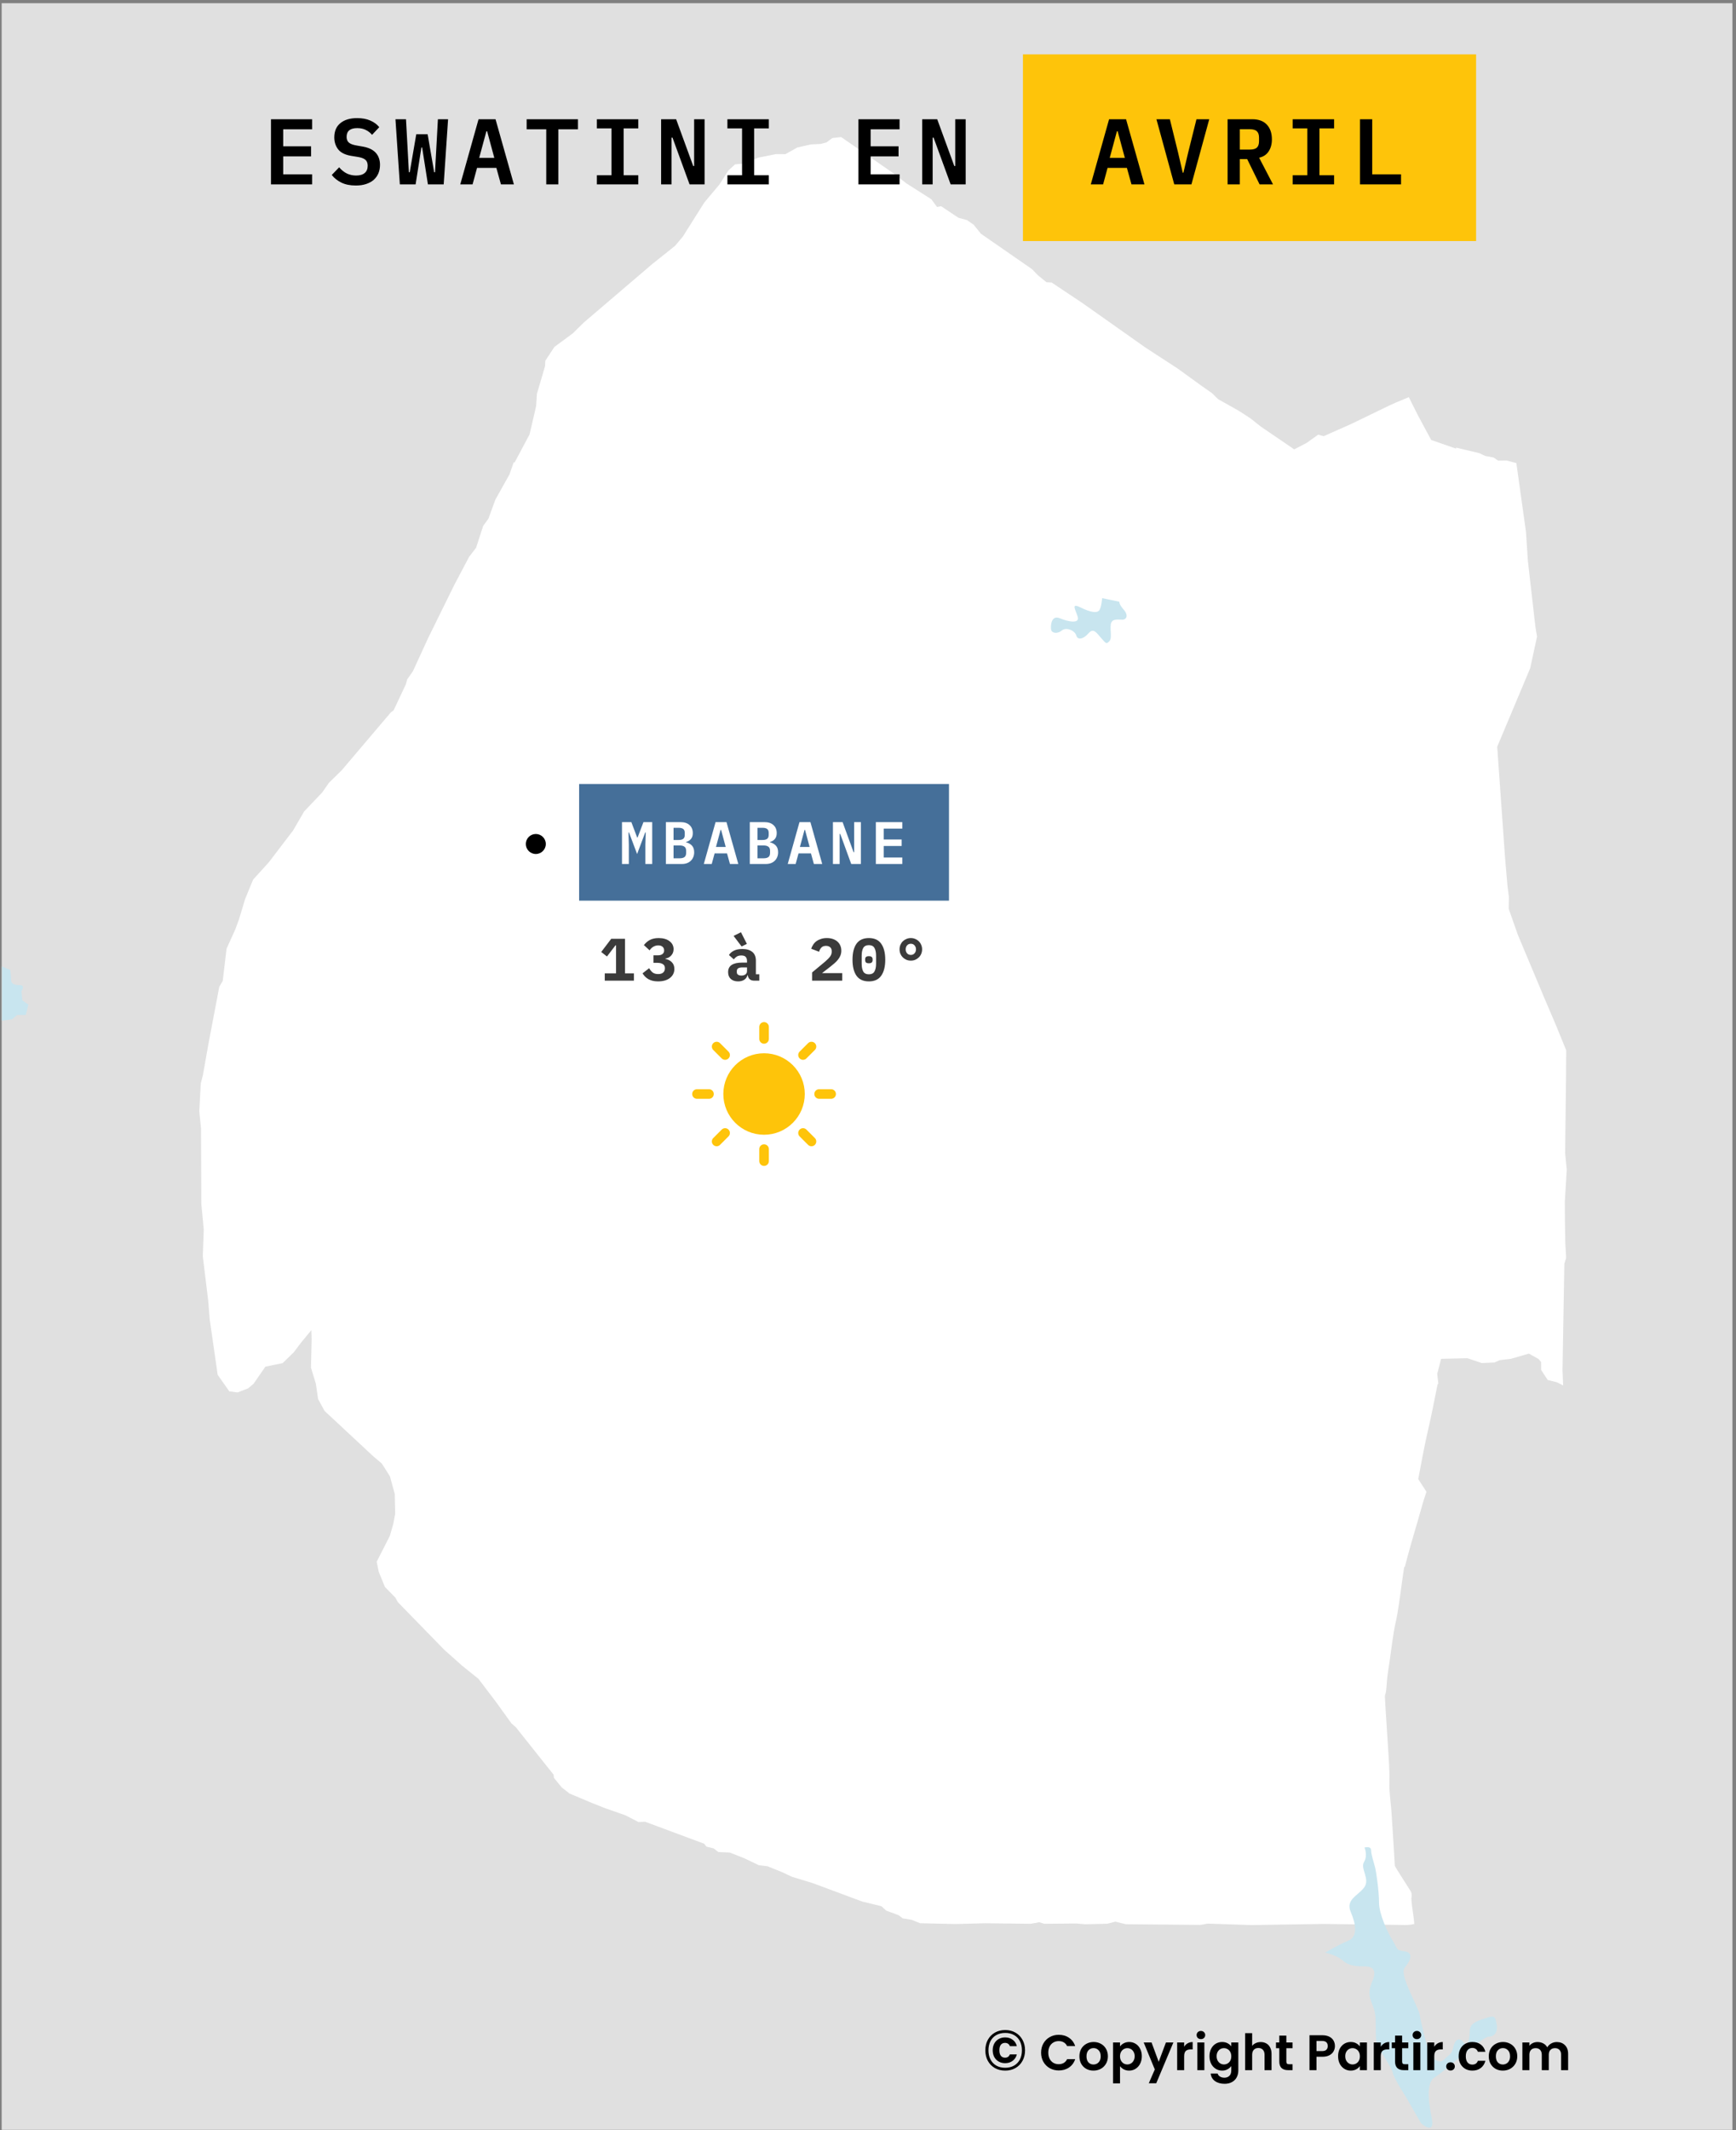 <svg width="521" height="639" viewBox="0 0 521 639" fill="none" xmlns="http://www.w3.org/2000/svg">
<rect x="0" y="0" width="521" height="639" fill="#808080" stroke="none"/>
<g clip-path="url(#clip0_8644_75491)">
<path d="M519.926 0.96H0.5V638.907H519.926V0.96Z" fill="#E0E0E0"/>
<path fill-rule="evenodd" clip-rule="evenodd" d="M469.123 415.601L467.231 414.649L464.493 413.968L462.524 410.97L462.514 408.581L461.727 407.66L458.828 406.054L453.442 407.617L450.082 408.015L448.521 408.715L444.693 408.884L440.387 407.436L432.494 407.617L431.338 412.091L431.661 415.018L431.4 415.422C430.481 420.172 429.531 424.892 428.442 429.606C427.368 434.255 426.535 439.004 425.64 443.692L428.106 447.508C427.149 450.202 426.433 452.965 425.64 455.708C424.274 460.44 422.846 465.112 421.652 469.892L421.405 470.163L421.271 471.049C420.61 475.405 420.103 479.811 419.367 484.15C419.101 485.716 418.699 487.264 418.426 488.829C417.882 491.942 417.513 495.106 417.059 498.235C416.839 499.758 416.569 501.288 416.387 502.816C416.203 504.359 416.155 505.927 415.961 507.469C415.906 507.907 415.631 508.444 415.624 508.873L415.789 511.926C415.956 515.029 416.208 518.125 416.387 521.227C416.595 524.838 416.887 528.48 416.992 532.094C417.036 533.613 416.911 535.159 416.992 536.674C417.13 539.26 417.515 541.848 417.664 544.447C417.867 547.981 418.135 551.51 418.336 555.044C418.355 555.379 418.588 559.656 418.605 559.698C418.84 560.273 422.698 566.249 423.267 567.16C423.991 568.318 423.501 568.864 423.604 570.164C423.786 572.492 424.295 574.806 424.455 577.157C423.529 577.41 421.676 577.556 420.742 577.444L397.213 577.139L375.576 577.482L362.461 577.042L360.263 577.431L337.882 577.228L334.74 576.459L332.307 577.078L325.71 577.237L323.04 577.007L313.381 577.088L311.89 576.626L309.377 577.09L295.557 576.936L286.762 577.165L276.161 576.928L273.648 575.924L270.9 575.46L269.723 574.532L265.955 573.143L264.543 571.831L258.812 570.438L243.825 564.868L237.705 563.009L234.568 561.539L230.332 559.836L227.743 559.522L223.352 557.432L219.038 555.727L215.586 555.565L214.176 554.483L211.98 553.939L211.354 553.09L207.49 551.651L193.637 546.492L191.596 546.563L187.68 544.547L181.488 542.37L177.571 540.815L170.912 538.019L168.565 536.161L166.222 533.302L166.147 532.377L154.829 518.153L153.5 516.992L148.822 510.499L143.598 503.619L138.678 499.667L133.292 494.865L119.413 480.62L118.637 479.228L115.52 476.052L113.663 471.496L113.052 468.486L117.004 460.721L118.039 457.104L118.601 454.101L118.473 448.166L117.013 442.842L114.605 439.053L111.949 436.791L97.4 423.242L95.464 419.686L94.785 415.057L93.326 410.272L93.529 401.795L93.451 399.021L90.379 402.716L88.18 405.641L84.814 408.912L79.654 409.96L76.1 415.104L74.45 416.482L71.315 417.696L68.815 417.373L65.328 412.419L62.932 395.757L62.497 390.282L60.863 376.862L61.148 368.848L60.417 361.06L60.326 338.479L59.812 333.389L60.256 324.992L60.895 322.53L62.512 313.37L65.816 295.975L66.84 294.286L67.991 284.585L70.675 278.666L71.784 275.591L73.565 269.683L75.957 263.878L80.681 258.664L87.976 249.101L91.276 243.417L95.129 239.371L96.676 237.745L98.715 234.828L102.546 231.073L117.332 213.656L118.112 213.12L121.803 205.279L122.199 203.817L123.921 201.359L128.473 191.44L131.766 184.752L136.39 175.372L140.774 167.069L142.882 164.305L145.005 157.765L146.566 155.614L148.686 149.844L152.906 142.31L154.162 138.694L154.472 138.696L158.926 130.314L160.896 121.847L161.141 118.149L163.575 109.838L163.658 108.221L166.387 104.07L171.904 100.007L175.171 96.782L195.757 79.203L202.588 73.752L204.919 70.985L211.37 60.754L215.951 55.296L218.592 51.141L220.609 49.297L223.318 49.071L227.502 47.308L232.767 46.24L235.708 46.245L239.272 44.248L243.297 43.331L246.315 43.181L248.019 42.721L249.801 41.414L252.433 41.109L267.904 51.834L272.004 54.996L279.513 59.777L281.216 62.091L282.455 61.859L287.643 65.329L290.198 66.023L292.211 67.41L294.38 70.106L309.721 80.738L311.503 82.587L314.061 84.666L315.611 84.742L324.836 90.901L343.918 104.366L353.386 110.518L357.235 113.306L360.606 115.745L363.789 117.976L365.577 119.745L371.865 123.278L375.283 125.506L378.392 127.965L388.415 134.801L392.135 132.866L395.619 130.39L397.25 130.849L405.462 127.206L416.847 121.702L418.706 120.85L422.81 119.142L425.544 124.604L429.527 131.986L436.984 134.58L436.983 134.273L443.973 135.942L445.761 136.782L448.246 137.235L449.569 138.154L452.129 138.144L455.081 138.903L457.966 159.539L458.547 168.321L460.81 188.115L461.289 190.964L459.392 199.723L459.233 200.45L449.333 224.013L451.704 257.503L452.441 265.976L452.844 269.058L452.781 272.603L455.541 280.451L463.023 298.298L467.12 307.914L470.039 315.068L469.996 322.312L469.718 345.972L470.21 350.826L469.632 360.462L469.66 366.396L469.768 372.792L470.024 377.337L469.486 379.113L468.934 410.943L469.123 415.601Z" fill="white"/>
<path fill-rule="evenodd" clip-rule="evenodd" d="M0.578 289.916L3.072 290.951C3.072 290.951 3.331 292.925 3.331 293.96C3.331 294.995 4.109 295.513 5.922 295.513C7.735 295.513 6.44 297.325 6.44 297.325L6.7 300.075L8.513 301.369L7.736 304.476H5.144L3.589 305.769L0.578 306.19V289.916Z" fill="#C8E5EF"/>
<path fill-rule="evenodd" clip-rule="evenodd" d="M409.51 554.227C409.51 554.227 410.544 556.605 409.354 558.586C408.164 560.567 411.336 563.737 409.354 566.27C407.371 568.803 403.801 569.836 405.387 573.558C406.974 577.28 407.526 581.002 404.594 582.191C401.662 583.38 397.695 585.757 397.695 585.757C397.695 585.757 401.025 586.394 403.007 588.135C404.991 589.876 407.527 589.876 409.509 589.876C411.493 589.876 413.476 590.513 411.889 594.235C410.303 597.957 411.096 599.301 412.286 602.471C413.476 605.642 412.286 611.344 413.476 613.722C414.666 616.1 417.598 620.062 417.995 621.803C418.391 623.544 421.961 629.091 421.961 629.091L426.48 636.931C426.48 636.931 430.842 640.893 429.653 635.19C428.463 629.487 428.223 624.492 430.603 623.147C432.983 621.803 444.797 610.949 446.78 610.949C448.763 610.949 449.557 609.208 449.16 607.228C448.763 605.247 448.763 604.454 446.383 605.246C444.003 606.039 441.071 606.591 441.071 609.364C441.071 612.138 440.278 614.119 439.088 612.534C437.898 610.949 436.553 611.982 436.156 614.119C435.759 616.256 434.966 616.256 433.379 617.841C431.793 619.426 429.654 617.289 428.861 615.308C428.067 613.327 426.481 606.987 426.084 604.454C425.687 601.921 419.823 592.411 421.565 590.274C423.308 588.138 424.341 585.76 421.565 585.364C418.789 584.967 419.582 584.727 417.995 582.194C416.409 579.661 413.873 574.114 413.873 570.788C413.873 567.463 413.08 561.759 412.683 560.175C412.287 558.59 411.493 556.369 411.493 555.024C411.493 553.675 409.51 554.227 409.51 554.227Z" fill="#C8E5EF"/>
<path fill-rule="evenodd" clip-rule="evenodd" d="M330.768 179.431L335.942 180.507C335.942 180.507 335.726 181.154 337.235 182.877C338.745 184.599 338.098 185.892 336.804 185.892C335.511 185.892 333.571 185.461 333.355 187.399C333.139 189.337 333.786 191.491 332.924 192.353C332.061 193.214 332.061 193.214 330.552 191.491C329.043 189.768 328.181 188.261 326.672 189.984C325.163 191.706 323.438 192.137 323.007 190.63C322.576 189.122 319.989 188.045 318.695 189.122C317.402 190.199 315.677 189.984 315.462 188.907C315.246 187.83 315.462 184.384 318.049 185.461C320.636 186.538 324.085 187.184 323.438 185.03C322.791 182.877 321.282 180.723 324.301 182.23C327.319 183.738 329.259 183.953 329.906 183.092C330.552 182.23 330.768 179.431 330.768 179.431Z" fill="#C8E5EF"/>
<circle cx="160.805" cy="253.179" r="3" fill="black"/>
<rect width="111" height="35" transform="translate(173.805 235.179)" fill="#456F99"/>
<path d="M193.689 253.365L193.797 249.729H193.635L191.205 256.191L188.775 249.729H188.613L188.721 253.365V259.179H186.669V246.615H189.477L191.223 251.241H191.349L193.113 246.615H195.741V259.179H193.689V253.365ZM199.838 246.615H204.212C205.4 246.615 206.312 246.915 206.948 247.515C207.596 248.103 207.92 248.907 207.92 249.927C207.92 250.647 207.74 251.223 207.38 251.655C207.032 252.087 206.534 252.399 205.886 252.591V252.681C206.642 252.861 207.236 253.191 207.668 253.671C208.112 254.139 208.334 254.805 208.334 255.669C208.334 256.197 208.244 256.677 208.064 257.109C207.896 257.529 207.65 257.895 207.326 258.207C207.014 258.519 206.63 258.759 206.174 258.927C205.73 259.095 205.226 259.179 204.662 259.179H199.838V246.615ZM203.942 257.469C204.602 257.469 205.094 257.349 205.418 257.109C205.754 256.857 205.922 256.431 205.922 255.831V255.237C205.922 254.649 205.754 254.235 205.418 253.995C205.094 253.743 204.602 253.617 203.942 253.617H202.142V257.469H203.942ZM203.636 251.979C204.272 251.979 204.74 251.865 205.04 251.637C205.352 251.409 205.508 251.013 205.508 250.449V249.855C205.508 249.291 205.352 248.895 205.04 248.667C204.74 248.439 204.272 248.325 203.636 248.325H202.142V251.979H203.636ZM219.073 259.179L218.191 255.993H214.465L213.601 259.179H211.225L214.753 246.615H218.029L221.575 259.179H219.073ZM216.409 248.937H216.265L214.879 254.067H217.795L216.409 248.937ZM225.024 246.615H229.398C230.586 246.615 231.498 246.915 232.134 247.515C232.782 248.103 233.106 248.907 233.106 249.927C233.106 250.647 232.926 251.223 232.566 251.655C232.218 252.087 231.72 252.399 231.072 252.591V252.681C231.828 252.861 232.422 253.191 232.854 253.671C233.298 254.139 233.52 254.805 233.52 255.669C233.52 256.197 233.43 256.677 233.25 257.109C233.082 257.529 232.836 257.895 232.512 258.207C232.2 258.519 231.816 258.759 231.36 258.927C230.916 259.095 230.412 259.179 229.848 259.179H225.024V246.615ZM229.128 257.469C229.788 257.469 230.28 257.349 230.604 257.109C230.94 256.857 231.108 256.431 231.108 255.831V255.237C231.108 254.649 230.94 254.235 230.604 253.995C230.28 253.743 229.788 253.617 229.128 253.617H227.328V257.469H229.128ZM228.822 251.979C229.458 251.979 229.926 251.865 230.226 251.637C230.538 251.409 230.694 251.013 230.694 250.449V249.855C230.694 249.291 230.538 248.895 230.226 248.667C229.926 248.439 229.458 248.325 228.822 248.325H227.328V251.979H228.822ZM244.259 259.179L243.377 255.993H239.651L238.787 259.179H236.411L239.939 246.615H243.215L246.761 259.179H244.259ZM241.595 248.937H241.451L240.065 254.067H242.981L241.595 248.937ZM252.172 250.161H251.992V259.179H249.976V246.615H252.874L256.168 255.633H256.348V246.615H258.364V259.179H255.466L252.172 250.161ZM262.857 259.179V246.615H270.795V248.559H265.215V251.835H270.597V253.779H265.215V257.235H270.795V259.179H262.857Z" fill="white"/>
<path d="M181.497 294.179V292.001H184.881V283.577H184.719L182.163 286.925L180.435 285.575L183.441 281.615H187.581V292.001H190.245V294.179H181.497ZM197.312 286.583C198.008 286.583 198.512 286.451 198.824 286.187C199.148 285.923 199.31 285.599 199.31 285.215V285.089C199.31 284.633 199.154 284.273 198.842 284.009C198.542 283.733 198.11 283.595 197.546 283.595C197.03 283.595 196.544 283.727 196.088 283.991C195.644 284.243 195.266 284.609 194.954 285.089L193.244 283.505C193.484 283.193 193.748 282.911 194.036 282.659C194.324 282.395 194.642 282.173 194.99 281.993C195.338 281.801 195.728 281.657 196.16 281.561C196.604 281.453 197.102 281.399 197.654 281.399C198.338 281.399 198.956 281.477 199.508 281.633C200.06 281.789 200.528 282.017 200.912 282.317C201.308 282.605 201.614 282.953 201.83 283.361C202.046 283.769 202.154 284.225 202.154 284.729C202.154 285.125 202.088 285.485 201.956 285.809C201.824 286.133 201.644 286.415 201.416 286.655C201.2 286.895 200.942 287.093 200.642 287.249C200.354 287.393 200.042 287.495 199.706 287.555V287.663C200.474 287.795 201.11 288.119 201.614 288.635C202.13 289.139 202.388 289.823 202.388 290.687C202.388 291.251 202.268 291.761 202.028 292.217C201.8 292.673 201.47 293.063 201.038 293.387C200.618 293.711 200.102 293.963 199.49 294.143C198.89 294.311 198.218 294.395 197.474 294.395C196.838 294.395 196.274 294.329 195.782 294.197C195.302 294.065 194.876 293.891 194.504 293.675C194.132 293.447 193.808 293.189 193.532 292.901C193.268 292.601 193.034 292.295 192.83 291.983L194.828 290.435C195.104 290.951 195.446 291.377 195.854 291.713C196.274 292.037 196.832 292.199 197.528 292.199C198.176 292.199 198.674 292.049 199.022 291.749C199.37 291.449 199.544 291.035 199.544 290.507V290.381C199.544 289.865 199.346 289.481 198.95 289.229C198.554 288.965 198.002 288.833 197.294 288.833H196.124V286.583H197.312ZM226.35 294.179C225.798 294.179 225.354 294.041 225.018 293.765C224.682 293.477 224.484 293.069 224.424 292.541H224.334C224.166 293.153 223.83 293.615 223.326 293.927C222.834 294.239 222.228 294.395 221.508 294.395C220.608 294.395 219.882 294.155 219.33 293.675C218.79 293.183 218.52 292.499 218.52 291.623C218.52 290.651 218.874 289.931 219.582 289.463C220.29 288.995 221.328 288.761 222.696 288.761H224.19V288.293C224.19 287.741 224.058 287.327 223.794 287.051C223.542 286.763 223.11 286.619 222.498 286.619C221.934 286.619 221.478 286.727 221.13 286.943C220.782 287.159 220.482 287.441 220.23 287.789L218.772 286.493C219.084 285.965 219.57 285.533 220.23 285.197C220.902 284.849 221.76 284.675 222.804 284.675C224.076 284.675 225.066 284.969 225.774 285.557C226.494 286.133 226.854 287.009 226.854 288.185V292.253H227.88V294.179H226.35ZM222.516 292.649C222.984 292.649 223.38 292.535 223.704 292.307C224.028 292.079 224.19 291.749 224.19 291.317V290.201H222.768C221.676 290.201 221.13 290.567 221.13 291.299V291.659C221.13 291.983 221.256 292.229 221.508 292.397C221.76 292.565 222.096 292.649 222.516 292.649ZM220.158 280.751L222.372 279.653L224.154 283.145L222.57 283.919L220.158 280.751ZM252.76 294.179H243.724V291.713L247.684 288.419C248.368 287.831 248.86 287.321 249.16 286.889C249.46 286.457 249.61 286.001 249.61 285.521V285.341C249.61 284.813 249.454 284.417 249.142 284.153C248.83 283.877 248.41 283.739 247.882 283.739C247.282 283.739 246.82 283.913 246.496 284.261C246.172 284.609 245.944 285.023 245.812 285.503L243.454 284.603C243.598 284.171 243.796 283.763 244.048 283.379C244.3 282.983 244.618 282.641 245.002 282.353C245.398 282.065 245.854 281.837 246.37 281.669C246.886 281.489 247.48 281.399 248.152 281.399C248.836 281.399 249.448 281.495 249.988 281.687C250.528 281.879 250.984 282.143 251.356 282.479C251.728 282.815 252.01 283.217 252.202 283.685C252.394 284.141 252.49 284.639 252.49 285.179C252.49 285.707 252.4 286.193 252.22 286.637C252.052 287.069 251.812 287.477 251.5 287.861C251.2 288.245 250.84 288.617 250.42 288.977C250.012 289.337 249.574 289.697 249.106 290.057L246.712 291.911H252.76V294.179ZM260.763 294.395C259.083 294.395 257.841 293.825 257.037 292.685C256.245 291.545 255.849 289.949 255.849 287.897C255.849 285.845 256.245 284.249 257.037 283.109C257.841 281.969 259.083 281.399 260.763 281.399C262.443 281.399 263.679 281.969 264.471 283.109C265.275 284.249 265.677 285.845 265.677 287.897C265.677 289.949 265.275 291.545 264.471 292.685C263.679 293.825 262.443 294.395 260.763 294.395ZM260.763 292.271C261.567 292.271 262.125 291.989 262.437 291.425C262.761 290.861 262.923 290.075 262.923 289.067V286.727C262.923 285.719 262.761 284.933 262.437 284.369C262.125 283.805 261.567 283.523 260.763 283.523C259.959 283.523 259.395 283.805 259.071 284.369C258.759 284.933 258.603 285.719 258.603 286.727V289.067C258.603 290.075 258.759 290.861 259.071 291.425C259.395 291.989 259.959 292.271 260.763 292.271ZM260.763 288.959C260.343 288.959 260.049 288.875 259.881 288.707C259.725 288.539 259.647 288.335 259.647 288.095V287.699C259.647 287.459 259.725 287.255 259.881 287.087C260.049 286.919 260.343 286.835 260.763 286.835C261.183 286.835 261.471 286.919 261.627 287.087C261.795 287.255 261.879 287.459 261.879 287.699V288.095C261.879 288.335 261.795 288.539 261.627 288.707C261.471 288.875 261.183 288.959 260.763 288.959ZM273.355 288.167C272.875 288.167 272.431 288.083 272.023 287.915C271.615 287.735 271.255 287.495 270.943 287.195C270.643 286.895 270.403 286.541 270.223 286.133C270.055 285.713 269.971 285.263 269.971 284.783C269.971 284.303 270.055 283.859 270.223 283.451C270.403 283.031 270.643 282.671 270.943 282.371C271.255 282.071 271.615 281.837 272.023 281.669C272.431 281.489 272.875 281.399 273.355 281.399C273.835 281.399 274.279 281.489 274.687 281.669C275.095 281.837 275.449 282.071 275.749 282.371C276.061 282.671 276.301 283.031 276.469 283.451C276.649 283.859 276.739 284.303 276.739 284.783C276.739 285.263 276.649 285.713 276.469 286.133C276.301 286.541 276.061 286.895 275.749 287.195C275.449 287.495 275.095 287.735 274.687 287.915C274.279 288.083 273.835 288.167 273.355 288.167ZM273.355 286.457C273.823 286.457 274.195 286.295 274.471 285.971C274.759 285.647 274.903 285.251 274.903 284.783C274.903 284.315 274.759 283.919 274.471 283.595C274.195 283.271 273.823 283.109 273.355 283.109C272.887 283.109 272.509 283.271 272.221 283.595C271.945 283.919 271.807 284.315 271.807 284.783C271.807 285.251 271.945 285.647 272.221 285.971C272.509 286.295 272.887 286.457 273.355 286.457Z" fill="#3B3B3B"/>
<path d="M229.305 338.96C235.259 338.96 240.086 334.133 240.086 328.179C240.086 322.224 235.259 317.397 229.305 317.397C223.35 317.397 218.523 322.224 218.523 328.179C218.523 334.133 223.35 338.96 229.305 338.96Z" fill="#FEC40A" stroke="#FEC40A" stroke-width="2.883" stroke-linecap="round" stroke-linejoin="round"/>
<path d="M229.305 311.646V308.053" stroke="#FEC40A" stroke-width="2.883" stroke-linecap="round" stroke-linejoin="round"/>
<path d="M217.612 316.481L215.078 313.947" stroke="#FEC40A" stroke-width="2.883" stroke-linecap="round" stroke-linejoin="round"/>
<path d="M212.773 328.18H209.18" stroke="#FEC40A" stroke-width="2.883" stroke-linecap="round" stroke-linejoin="round"/>
<path d="M217.612 339.877L215.078 342.411" stroke="#FEC40A" stroke-width="2.883" stroke-linecap="round" stroke-linejoin="round"/>
<path d="M229.305 344.711V348.305" stroke="#FEC40A" stroke-width="2.883" stroke-linecap="round" stroke-linejoin="round"/>
<path d="M241 339.877L243.534 342.411" stroke="#FEC40A" stroke-width="2.883" stroke-linecap="round" stroke-linejoin="round"/>
<path d="M245.836 328.18H249.43" stroke="#FEC40A" stroke-width="2.883" stroke-linecap="round" stroke-linejoin="round"/>
<path d="M241 316.481L243.534 313.947" stroke="#FEC40A" stroke-width="2.883" stroke-linecap="round" stroke-linejoin="round"/>
<path d="M81.324 55.315V35.77H93.672V38.794H84.992V43.891H93.364V46.914H84.992V52.291H93.672V55.315H81.324ZM106.765 55.651C105.085 55.651 103.648 55.361 102.453 54.782C101.277 54.204 100.316 53.438 99.569 52.486L101.781 50.191C102.509 51.031 103.293 51.656 104.133 52.066C104.992 52.459 105.906 52.654 106.877 52.654C107.997 52.654 108.856 52.403 109.453 51.898C110.05 51.395 110.349 50.666 110.349 49.715C110.349 48.931 110.125 48.343 109.677 47.95C109.229 47.54 108.473 47.251 107.409 47.083L105.337 46.746C103.526 46.429 102.238 45.776 101.473 44.786C100.708 43.779 100.325 42.593 100.325 41.23C100.325 39.364 100.932 37.936 102.145 36.947C103.358 35.938 105.038 35.434 107.185 35.434C108.716 35.434 110.032 35.677 111.133 36.163C112.253 36.648 113.149 37.31 113.821 38.151L111.665 40.447C111.142 39.831 110.517 39.345 109.789 38.99C109.061 38.617 108.202 38.431 107.213 38.431C105.085 38.431 104.021 39.308 104.021 41.062C104.021 41.809 104.245 42.379 104.693 42.77C105.141 43.163 105.906 43.452 106.989 43.639L109.033 44.002C110.732 44.32 111.992 44.945 112.813 45.879C113.634 46.812 114.045 48.007 114.045 49.462C114.045 50.377 113.886 51.217 113.569 51.983C113.252 52.729 112.785 53.383 112.169 53.943C111.553 54.484 110.788 54.904 109.873 55.203C108.977 55.501 107.941 55.651 106.765 55.651ZM119.998 55.315L118.682 35.77H121.846L122.462 47.026L122.714 51.675H122.966L124.926 40.279H128.342L130.302 51.675H130.554L130.806 47.026L131.422 35.77H134.474L133.158 55.315H128.426L126.69 44.255H126.466L124.73 55.315H119.998ZM150.339 55.315L148.967 50.358H143.171L141.827 55.315H138.131L143.619 35.77H148.715L154.231 55.315H150.339ZM146.195 39.383H145.971L143.815 47.362H148.351L146.195 39.383ZM167.576 38.794V55.315H163.936V38.794H158.056V35.77H173.456V38.794H167.576ZM179.129 55.315V52.571H183.525V38.514H179.129V35.77H191.561V38.514H187.165V52.571H191.561V55.315H179.129ZM201.826 41.286H201.546V55.315H198.41V35.77H202.918L208.042 49.798H208.322V35.77H211.458V55.315H206.95L201.826 41.286ZM218.307 55.315V52.571H222.703V38.514H218.307V35.77H230.739V38.514H226.343V52.571H230.739V55.315H218.307ZM257.626 55.315V35.77H269.974V38.794H261.294V43.891H269.666V46.914H261.294V52.291H269.974V55.315H257.626ZM280.183 41.286H279.903V55.315H276.767V35.77H281.275L286.399 49.798H286.679V35.77H289.815V55.315H285.307L280.183 41.286Z" fill="black"/>
<rect width="136" height="56" transform="translate(307 16.314)" fill="#FEC40A"/>
<path d="M339.572 55.315L338.2 50.358H332.404L331.06 55.315H327.364L332.852 35.77H337.948L343.464 55.315H339.572ZM335.428 39.383H335.204L333.048 47.362H337.584L335.428 39.383ZM352.413 55.315L347.065 35.77H351.097L353.533 45.654L354.961 51.815H355.157L356.613 45.654L359.077 35.77H362.913L357.565 55.315H352.413ZM372.086 55.315H368.418V35.77H375.838C377.742 35.77 379.198 36.312 380.206 37.395C381.214 38.477 381.718 39.952 381.718 41.819C381.718 43.256 381.382 44.469 380.71 45.459C380.057 46.429 379.114 47.045 377.882 47.306L382.054 55.315H378.022L374.298 47.727H372.086V55.315ZM375.082 44.87C376.071 44.87 376.781 44.675 377.21 44.282C377.639 43.872 377.854 43.228 377.854 42.35V41.286C377.854 40.409 377.639 39.775 377.21 39.383C376.781 38.972 376.071 38.767 375.082 38.767H372.086V44.87H375.082ZM387.951 55.315V52.571H392.347V38.514H387.951V35.77H400.383V38.514H395.987V52.571H400.383V55.315H387.951ZM408.156 55.315V35.77H411.824V52.291H420.476V55.315H408.156Z" fill="black"/>
<path d="M301.681 608.964C302.837 608.964 303.863 609.225 304.758 609.746C305.665 610.256 306.367 610.976 306.866 611.905C307.376 612.823 307.631 613.871 307.631 615.05C307.631 616.229 307.376 617.283 306.866 618.212C306.367 619.13 305.665 619.85 304.758 620.371C303.863 620.881 302.837 621.136 301.681 621.136C300.514 621.136 299.477 620.881 298.57 620.371C297.675 619.85 296.972 619.13 296.462 618.212C295.963 617.283 295.714 616.229 295.714 615.05C295.714 613.871 295.963 612.823 296.462 611.905C296.972 610.976 297.675 610.256 298.57 609.746C299.477 609.225 300.514 608.964 301.681 608.964ZM301.681 609.831C300.661 609.831 299.771 610.046 299.012 610.477C298.253 610.896 297.669 611.503 297.261 612.296C296.853 613.078 296.649 613.996 296.649 615.05C296.649 616.093 296.853 617.011 297.261 617.804C297.669 618.586 298.253 619.198 299.012 619.64C299.771 620.071 300.661 620.286 301.681 620.286C302.69 620.286 303.574 620.071 304.333 619.64C305.092 619.198 305.676 618.586 306.084 617.804C306.492 617.011 306.696 616.093 306.696 615.05C306.696 613.996 306.492 613.078 306.084 612.296C305.676 611.503 305.092 610.896 304.333 610.477C303.585 610.046 302.701 609.831 301.681 609.831ZM301.664 611.174C300.95 611.174 300.31 611.333 299.743 611.65C299.176 611.967 298.729 612.421 298.4 613.01C298.083 613.588 297.924 614.262 297.924 615.033C297.924 615.804 298.083 616.484 298.4 617.073C298.729 617.662 299.176 618.116 299.743 618.433C300.31 618.75 300.95 618.909 301.664 618.909C302.537 618.909 303.29 618.671 303.925 618.195C304.56 617.708 304.973 617.067 305.166 616.274H303.075C302.95 616.591 302.769 616.835 302.531 617.005C302.304 617.175 301.998 617.26 301.613 617.26C301.092 617.26 300.678 617.073 300.372 616.699C300.077 616.314 299.93 615.758 299.93 615.033C299.93 614.308 300.077 613.758 300.372 613.384C300.678 613.01 301.092 612.823 301.613 612.823C301.976 612.823 302.282 612.908 302.531 613.078C302.792 613.248 302.973 613.492 303.075 613.809H305.166C304.973 612.993 304.56 612.353 303.925 611.888C303.302 611.412 302.548 611.174 301.664 611.174ZM312.447 615.75C312.447 614.72 312.677 613.8 313.137 612.99C313.607 612.17 314.242 611.535 315.042 611.085C315.852 610.625 316.757 610.395 317.757 610.395C318.927 610.395 319.952 610.695 320.832 611.295C321.712 611.895 322.327 612.725 322.677 613.785H320.262C320.022 613.285 319.682 612.91 319.242 612.66C318.812 612.41 318.312 612.285 317.742 612.285C317.132 612.285 316.587 612.43 316.107 612.72C315.637 613 315.267 613.4 314.997 613.92C314.737 614.44 314.607 615.05 314.607 615.75C314.607 616.44 314.737 617.05 314.997 617.58C315.267 618.1 315.637 618.505 316.107 618.795C316.587 619.075 317.132 619.215 317.742 619.215C318.312 619.215 318.812 619.09 319.242 618.84C319.682 618.58 320.022 618.2 320.262 617.7H322.677C322.327 618.77 321.712 619.605 320.832 620.205C319.962 620.795 318.937 621.09 317.757 621.09C316.757 621.09 315.852 620.865 315.042 620.415C314.242 619.955 313.607 619.32 313.137 618.51C312.677 617.7 312.447 616.78 312.447 615.75ZM328.161 621.135C327.361 621.135 326.641 620.96 326.001 620.61C325.361 620.25 324.856 619.745 324.486 619.095C324.126 618.445 323.946 617.695 323.946 616.845C323.946 615.995 324.131 615.245 324.501 614.595C324.881 613.945 325.396 613.445 326.046 613.095C326.696 612.735 327.421 612.555 328.221 612.555C329.021 612.555 329.746 612.735 330.396 613.095C331.046 613.445 331.556 613.945 331.926 614.595C332.306 615.245 332.496 615.995 332.496 616.845C332.496 617.695 332.301 618.445 331.911 619.095C331.531 619.745 331.011 620.25 330.351 620.61C329.701 620.96 328.971 621.135 328.161 621.135ZM328.161 619.305C328.541 619.305 328.896 619.215 329.226 619.035C329.566 618.845 329.836 618.565 330.036 618.195C330.236 617.825 330.336 617.375 330.336 616.845C330.336 616.055 330.126 615.45 329.706 615.03C329.296 614.6 328.791 614.385 328.191 614.385C327.591 614.385 327.086 614.6 326.676 615.03C326.276 615.45 326.076 616.055 326.076 616.845C326.076 617.635 326.271 618.245 326.661 618.675C327.061 619.095 327.561 619.305 328.161 619.305ZM336.136 613.89C336.406 613.51 336.776 613.195 337.246 612.945C337.726 612.685 338.271 612.555 338.881 612.555C339.591 612.555 340.231 612.73 340.801 613.08C341.381 613.43 341.836 613.93 342.166 614.58C342.506 615.22 342.676 615.965 342.676 616.815C342.676 617.665 342.506 618.42 342.166 619.08C341.836 619.73 341.381 620.235 340.801 620.595C340.231 620.955 339.591 621.135 338.881 621.135C338.271 621.135 337.731 621.01 337.261 620.76C336.801 620.51 336.426 620.195 336.136 619.815V624.96H334.036V612.69H336.136V613.89ZM340.531 616.815C340.531 616.315 340.426 615.885 340.216 615.525C340.016 615.155 339.746 614.875 339.406 614.685C339.076 614.495 338.716 614.4 338.326 614.4C337.946 614.4 337.586 614.5 337.246 614.7C336.916 614.89 336.646 615.17 336.436 615.54C336.236 615.91 336.136 616.345 336.136 616.845C336.136 617.345 336.236 617.78 336.436 618.15C336.646 618.52 336.916 618.805 337.246 619.005C337.586 619.195 337.946 619.29 338.326 619.29C338.716 619.29 339.076 619.19 339.406 618.99C339.746 618.79 340.016 618.505 340.216 618.135C340.426 617.765 340.531 617.325 340.531 616.815ZM352.152 612.69L347.007 624.93H344.772L346.572 620.79L343.242 612.69H345.597L347.742 618.495L349.917 612.69H352.152ZM355.384 613.98C355.654 613.54 356.004 613.195 356.434 612.945C356.874 612.695 357.374 612.57 357.934 612.57V614.775H357.379C356.719 614.775 356.219 614.93 355.879 615.24C355.549 615.55 355.384 616.09 355.384 616.86V621H353.284V612.69H355.384V613.98ZM360.413 611.7C360.043 611.7 359.733 611.585 359.483 611.355C359.243 611.115 359.123 610.82 359.123 610.47C359.123 610.12 359.243 609.83 359.483 609.6C359.733 609.36 360.043 609.24 360.413 609.24C360.783 609.24 361.088 609.36 361.328 609.6C361.578 609.83 361.703 610.12 361.703 610.47C361.703 610.82 361.578 611.115 361.328 611.355C361.088 611.585 360.783 611.7 360.413 611.7ZM361.448 612.69V621H359.348V612.69H361.448ZM366.778 612.555C367.398 612.555 367.943 612.68 368.413 612.93C368.883 613.17 369.253 613.485 369.523 613.875V612.69H371.638V621.06C371.638 621.83 371.483 622.515 371.173 623.115C370.863 623.725 370.398 624.205 369.778 624.555C369.158 624.915 368.408 625.095 367.528 625.095C366.348 625.095 365.378 624.82 364.618 624.27C363.868 623.72 363.443 622.97 363.343 622.02H365.428C365.538 622.4 365.773 622.7 366.133 622.92C366.503 623.15 366.948 623.265 367.468 623.265C368.078 623.265 368.573 623.08 368.953 622.71C369.333 622.35 369.523 621.8 369.523 621.06V619.77C369.253 620.16 368.878 620.485 368.398 620.745C367.928 621.005 367.388 621.135 366.778 621.135C366.078 621.135 365.438 620.955 364.858 620.595C364.278 620.235 363.818 619.73 363.478 619.08C363.148 618.42 362.983 617.665 362.983 616.815C362.983 615.975 363.148 615.23 363.478 614.58C363.818 613.93 364.273 613.43 364.843 613.08C365.423 612.73 366.068 612.555 366.778 612.555ZM369.523 616.845C369.523 616.335 369.423 615.9 369.223 615.54C369.023 615.17 368.753 614.89 368.413 614.7C368.073 614.5 367.708 614.4 367.318 614.4C366.928 614.4 366.568 614.495 366.238 614.685C365.908 614.875 365.638 615.155 365.428 615.525C365.228 615.885 365.128 616.315 365.128 616.815C365.128 617.315 365.228 617.755 365.428 618.135C365.638 618.505 365.908 618.79 366.238 618.99C366.578 619.19 366.938 619.29 367.318 619.29C367.708 619.29 368.073 619.195 368.413 619.005C368.753 618.805 369.023 618.525 369.223 618.165C369.423 617.795 369.523 617.355 369.523 616.845ZM378.369 612.57C378.999 612.57 379.559 612.71 380.049 612.99C380.539 613.26 380.919 613.665 381.189 614.205C381.469 614.735 381.609 615.375 381.609 616.125V621H379.509V616.41C379.509 615.75 379.344 615.245 379.014 614.895C378.684 614.535 378.234 614.355 377.664 614.355C377.084 614.355 376.624 614.535 376.284 614.895C375.954 615.245 375.789 615.75 375.789 616.41V621H373.689V609.9H375.789V613.725C376.059 613.365 376.419 613.085 376.869 612.885C377.319 612.675 377.819 612.57 378.369 612.57ZM386.051 614.415V618.435C386.051 618.715 386.116 618.92 386.246 619.05C386.386 619.17 386.616 619.23 386.936 619.23H387.911V621H386.591C384.821 621 383.936 620.14 383.936 618.42V614.415H382.946V612.69H383.936V610.635H386.051V612.69H387.911V614.415H386.051ZM400.631 613.77C400.631 614.33 400.496 614.855 400.226 615.345C399.966 615.835 399.551 616.23 398.981 616.53C398.421 616.83 397.711 616.98 396.851 616.98H395.096V621H392.996V610.53H396.851C397.661 610.53 398.351 610.67 398.921 610.95C399.491 611.23 399.916 611.615 400.196 612.105C400.486 612.595 400.631 613.15 400.631 613.77ZM396.761 615.285C397.341 615.285 397.771 615.155 398.051 614.895C398.331 614.625 398.471 614.25 398.471 613.77C398.471 612.75 397.901 612.24 396.761 612.24H395.096V615.285H396.761ZM401.582 616.815C401.582 615.975 401.747 615.23 402.077 614.58C402.417 613.93 402.872 613.43 403.442 613.08C404.022 612.73 404.667 612.555 405.377 612.555C405.997 612.555 406.537 612.68 406.997 612.93C407.467 613.18 407.842 613.495 408.122 613.875V612.69H410.237V621H408.122V619.785C407.852 620.175 407.477 620.5 406.997 620.76C406.527 621.01 405.982 621.135 405.362 621.135C404.662 621.135 404.022 620.955 403.442 620.595C402.872 620.235 402.417 619.73 402.077 619.08C401.747 618.42 401.582 617.665 401.582 616.815ZM408.122 616.845C408.122 616.335 408.022 615.9 407.822 615.54C407.622 615.17 407.352 614.89 407.012 614.7C406.672 614.5 406.307 614.4 405.917 614.4C405.527 614.4 405.167 614.495 404.837 614.685C404.507 614.875 404.237 615.155 404.027 615.525C403.827 615.885 403.727 616.315 403.727 616.815C403.727 617.315 403.827 617.755 404.027 618.135C404.237 618.505 404.507 618.79 404.837 618.99C405.177 619.19 405.537 619.29 405.917 619.29C406.307 619.29 406.672 619.195 407.012 619.005C407.352 618.805 407.622 618.525 407.822 618.165C408.022 617.795 408.122 617.355 408.122 616.845ZM414.388 613.98C414.658 613.54 415.008 613.195 415.438 612.945C415.878 612.695 416.378 612.57 416.938 612.57V614.775H416.383C415.723 614.775 415.223 614.93 414.883 615.24C414.553 615.55 414.388 616.09 414.388 616.86V621H412.288V612.69H414.388V613.98ZM420.797 614.415V618.435C420.797 618.715 420.862 618.92 420.992 619.05C421.132 619.17 421.362 619.23 421.682 619.23H422.657V621H421.337C419.567 621 418.682 620.14 418.682 618.42V614.415H417.692V612.69H418.682V610.635H420.797V612.69H422.657V614.415H420.797ZM425.233 611.7C424.863 611.7 424.553 611.585 424.303 611.355C424.063 611.115 423.943 610.82 423.943 610.47C423.943 610.12 424.063 609.83 424.303 609.6C424.553 609.36 424.863 609.24 425.233 609.24C425.603 609.24 425.908 609.36 426.148 609.6C426.398 609.83 426.523 610.12 426.523 610.47C426.523 610.82 426.398 611.115 426.148 611.355C425.908 611.585 425.603 611.7 425.233 611.7ZM426.268 612.69V621H424.168V612.69H426.268ZM430.443 613.98C430.713 613.54 431.063 613.195 431.493 612.945C431.933 612.695 432.433 612.57 432.993 612.57V614.775H432.438C431.778 614.775 431.278 614.93 430.938 615.24C430.608 615.55 430.443 616.09 430.443 616.86V621H428.343V612.69H430.443V613.98ZM435.337 621.105C434.957 621.105 434.642 620.99 434.392 620.76C434.152 620.52 434.032 620.225 434.032 619.875C434.032 619.525 434.152 619.235 434.392 619.005C434.642 618.765 434.957 618.645 435.337 618.645C435.707 618.645 436.012 618.765 436.252 619.005C436.492 619.235 436.612 619.525 436.612 619.875C436.612 620.225 436.492 620.52 436.252 620.76C436.012 620.99 435.707 621.105 435.337 621.105ZM437.764 616.845C437.764 615.985 437.939 615.235 438.289 614.595C438.639 613.945 439.124 613.445 439.744 613.095C440.364 612.735 441.074 612.555 441.874 612.555C442.904 612.555 443.754 612.815 444.424 613.335C445.104 613.845 445.559 614.565 445.789 615.495H443.524C443.404 615.135 443.199 614.855 442.909 614.655C442.629 614.445 442.279 614.34 441.859 614.34C441.259 614.34 440.784 614.56 440.434 615C440.084 615.43 439.909 616.045 439.909 616.845C439.909 617.635 440.084 618.25 440.434 618.69C440.784 619.12 441.259 619.335 441.859 619.335C442.709 619.335 443.264 618.955 443.524 618.195H445.789C445.559 619.095 445.104 619.81 444.424 620.34C443.744 620.87 442.894 621.135 441.874 621.135C441.074 621.135 440.364 620.96 439.744 620.61C439.124 620.25 438.639 619.75 438.289 619.11C437.939 618.46 437.764 617.705 437.764 616.845ZM451.017 621.135C450.217 621.135 449.497 620.96 448.857 620.61C448.217 620.25 447.712 619.745 447.342 619.095C446.982 618.445 446.802 617.695 446.802 616.845C446.802 615.995 446.987 615.245 447.357 614.595C447.737 613.945 448.252 613.445 448.902 613.095C449.552 612.735 450.277 612.555 451.077 612.555C451.877 612.555 452.602 612.735 453.252 613.095C453.902 613.445 454.412 613.945 454.782 614.595C455.162 615.245 455.352 615.995 455.352 616.845C455.352 617.695 455.157 618.445 454.767 619.095C454.387 619.745 453.867 620.25 453.207 620.61C452.557 620.96 451.827 621.135 451.017 621.135ZM451.017 619.305C451.397 619.305 451.752 619.215 452.082 619.035C452.422 618.845 452.692 618.565 452.892 618.195C453.092 617.825 453.192 617.375 453.192 616.845C453.192 616.055 452.982 615.45 452.562 615.03C452.152 614.6 451.647 614.385 451.047 614.385C450.447 614.385 449.942 614.6 449.532 615.03C449.132 615.45 448.932 616.055 448.932 616.845C448.932 617.635 449.127 618.245 449.517 618.675C449.917 619.095 450.417 619.305 451.017 619.305ZM467.212 612.57C468.232 612.57 469.052 612.885 469.672 613.515C470.302 614.135 470.617 615.005 470.617 616.125V621H468.517V616.41C468.517 615.76 468.352 615.265 468.022 614.925C467.692 614.575 467.242 614.4 466.672 614.4C466.102 614.4 465.647 614.575 465.307 614.925C464.977 615.265 464.812 615.76 464.812 616.41V621H462.712V616.41C462.712 615.76 462.547 615.265 462.217 614.925C461.887 614.575 461.437 614.4 460.867 614.4C460.287 614.4 459.827 614.575 459.487 614.925C459.157 615.265 458.992 615.76 458.992 616.41V621H456.892V612.69H458.992V613.695C459.262 613.345 459.607 613.07 460.027 612.87C460.457 612.67 460.927 612.57 461.437 612.57C462.087 612.57 462.667 612.71 463.177 612.99C463.687 613.26 464.082 613.65 464.362 614.16C464.632 613.68 465.022 613.295 465.532 613.005C466.052 612.715 466.612 612.57 467.212 612.57Z" fill="black"/>
</g>
<defs>
<clipPath id="clip0_8644_75491">
<rect width="521" height="639" fill="white"/>
</clipPath>
</defs>
</svg>
